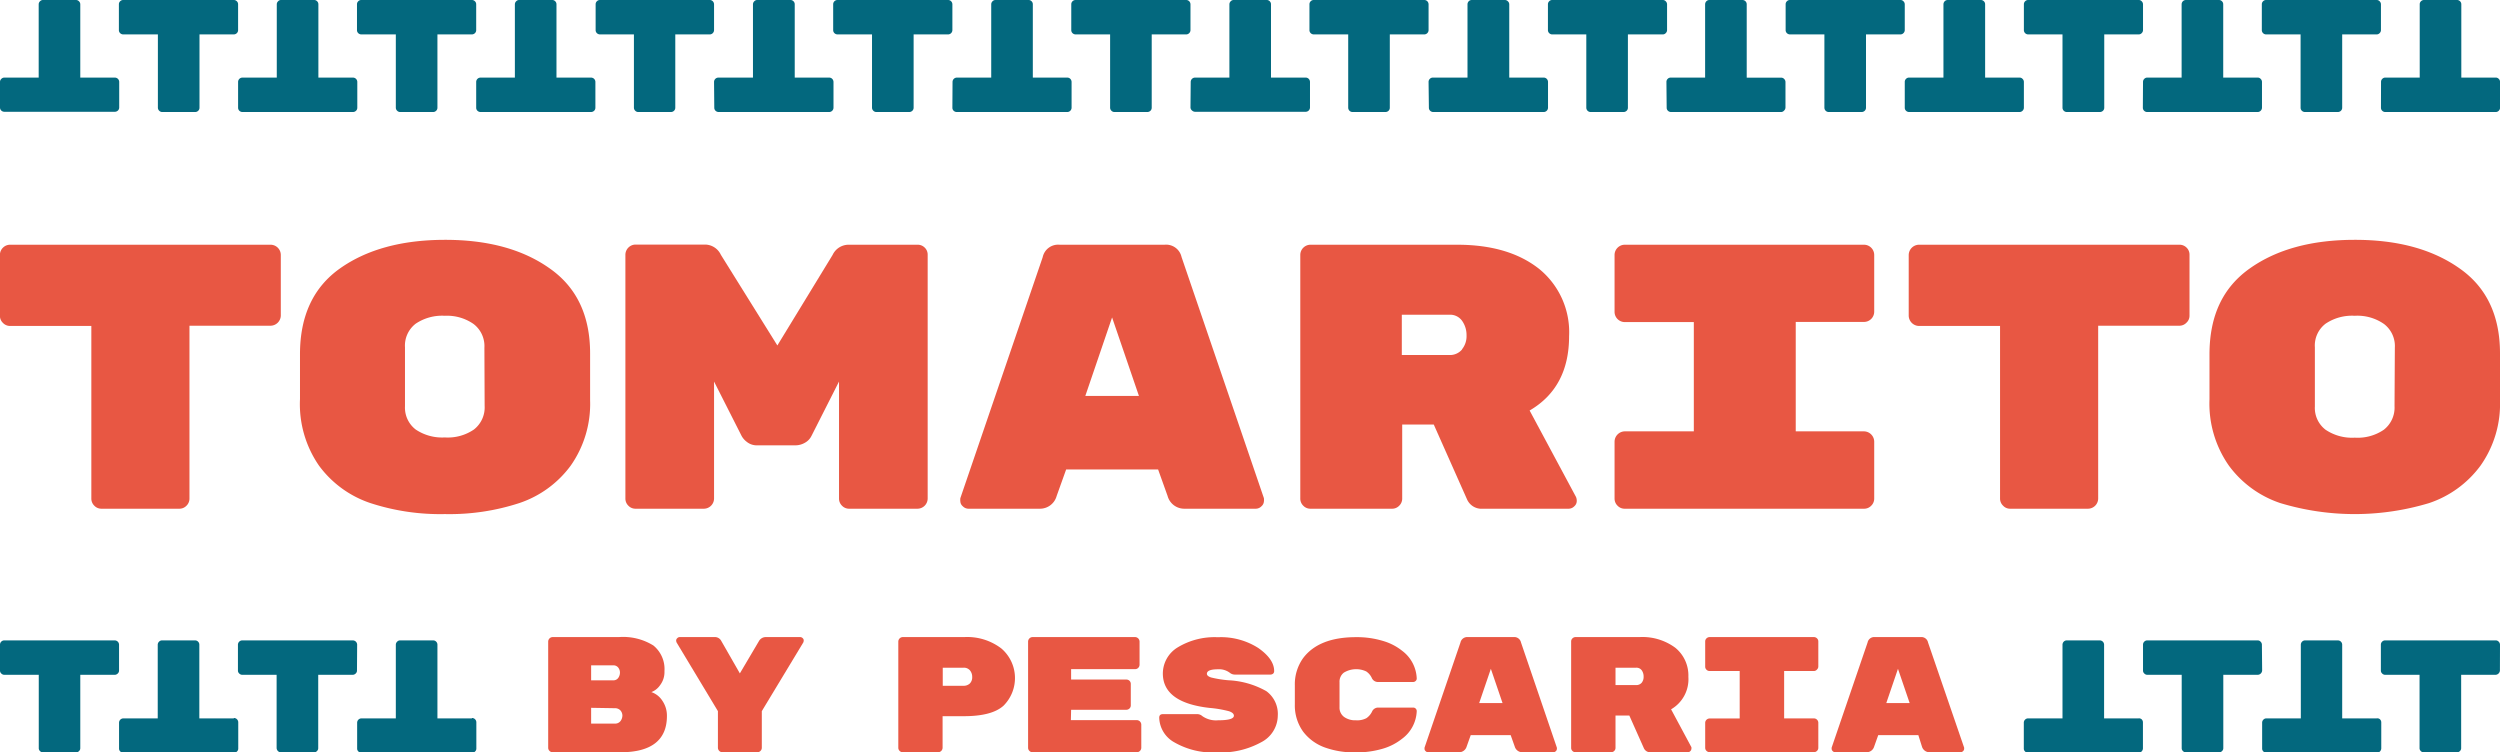<svg xmlns="http://www.w3.org/2000/svg" viewBox="0 0 316.68 95.31"><defs><style>.cls-1{fill:#e85743;}.cls-2{fill:#03687e;}</style></defs><g id="Livello_2" data-name="Livello 2"><g id="Livello_1-2" data-name="Livello 1"><g id="Logo_SMALL" data-name="Logo SMALL"><path class="cls-1" d="M34.28,31h-33a1.27,1.27,0,0,0-.91.38,1.27,1.27,0,0,0-.38.91V40a1.23,1.23,0,0,0,.38.9,1.24,1.24,0,0,0,.91.39H11.57V63.15a1.25,1.25,0,0,0,.38.91,1.23,1.23,0,0,0,.91.38h9.85a1.23,1.23,0,0,0,.91-.38,1.25,1.25,0,0,0,.38-.91V41.26H34.28A1.32,1.32,0,0,0,35.57,40v-7.7A1.3,1.3,0,0,0,34.28,31Z"/><path class="cls-1" d="M69.63,34q-5.11-3.63-13.28-3.62T43.07,34Q38,37.59,38,44.87v5.69A13.69,13.69,0,0,0,40.42,59a13.34,13.34,0,0,0,6.48,4.72,28.5,28.5,0,0,0,9.45,1.4,28.5,28.5,0,0,0,9.45-1.4A13.34,13.34,0,0,0,72.28,59a13.6,13.6,0,0,0,2.47-8.3V44.77Q74.75,37.58,69.63,34ZM61.39,51.41a3.55,3.55,0,0,1-1.36,3,5.85,5.85,0,0,1-3.68,1,6,6,0,0,1-3.69-1,3.5,3.5,0,0,1-1.36-2.95V44A3.5,3.5,0,0,1,52.66,41a6,6,0,0,1,3.69-1A5.86,5.86,0,0,1,60,41.05a3.52,3.52,0,0,1,1.36,3Z"/><path class="cls-1" d="M311.56,34q-5.13-3.63-13.28-3.62c-5.45,0-9.87,1.2-13.29,3.62s-5.11,6-5.11,10.9v5.69A13.69,13.69,0,0,0,282.35,59a13.34,13.34,0,0,0,6.48,4.72,32.56,32.56,0,0,0,18.89,0A13.34,13.34,0,0,0,314.2,59a13.54,13.54,0,0,0,2.48-8.3V44.77Q316.68,37.58,311.56,34Zm-8.24,17.44a3.55,3.55,0,0,1-1.36,3,5.87,5.87,0,0,1-3.68,1,6,6,0,0,1-3.69-1,3.47,3.47,0,0,1-1.36-2.95V44A3.47,3.47,0,0,1,294.59,41a6,6,0,0,1,3.69-1A5.88,5.88,0,0,1,302,41.05a3.52,3.52,0,0,1,1.36,3Z"/><path class="cls-1" d="M116.22,31h-8.75a2.24,2.24,0,0,0-2,1.29l-7,11.47L91.31,32.27a2.23,2.23,0,0,0-2-1.29H80.51a1.3,1.3,0,0,0-1.29,1.29V63.15a1.25,1.25,0,0,0,.38.91,1.23,1.23,0,0,0,.91.38h8.65a1.3,1.3,0,0,0,1.29-1.29V48.33l3.49,6.89a2.39,2.39,0,0,0,.67.76,2,2,0,0,0,1.34.43h4.83a2.37,2.37,0,0,0,1.15-.31,2,2,0,0,0,.86-.88l3.49-6.89V63.15a1.25,1.25,0,0,0,.38.91,1.23,1.23,0,0,0,.91.38h8.65a1.3,1.3,0,0,0,1.29-1.29V32.27a1.23,1.23,0,0,0-.38-.91A1.25,1.25,0,0,0,116.22,31Z"/><path class="cls-1" d="M149.67,32.56A2,2,0,0,0,147.52,31H134.23a2,2,0,0,0-2.15,1.58L121.65,63.1a1.63,1.63,0,0,0,0,.44.84.84,0,0,0,.31.59,1,1,0,0,0,.74.31h9a2.19,2.19,0,0,0,2.15-1.62l1.2-3.35H146.7l1.2,3.35a2.19,2.19,0,0,0,2.15,1.62h9a1,1,0,0,0,.74-.31.88.88,0,0,0,.31-.59,1.56,1.56,0,0,0,0-.44ZM137.48,50.15l3.39-9.94,3.4,9.94Z"/><path class="cls-1" d="M193.76,52q5-2.92,5-9.42A10.32,10.32,0,0,0,195,34.09Q191.13,31,184.58,31H166a1.3,1.3,0,0,0-1.29,1.29V63.15a1.25,1.25,0,0,0,.38.91,1.23,1.23,0,0,0,.91.38h10.33a1.23,1.23,0,0,0,.91-.38,1.25,1.25,0,0,0,.38-.91V53.78h4l4.21,9.47a2,2,0,0,0,2,1.19h10.85a1,1,0,0,0,.74-.31.88.88,0,0,0,.31-.64,1.26,1.26,0,0,0-.09-.53Zm-8.56-7.73a2,2,0,0,1-1.63.7h-6V39.87h6a1.85,1.85,0,0,1,1.65.79,3.12,3.12,0,0,1,.55,1.84A2.64,2.64,0,0,1,185.2,44.24Z"/><path class="cls-1" d="M236.12,31H205.81a1.3,1.3,0,0,0-1.29,1.29v7.22a1.3,1.3,0,0,0,1.29,1.29h8.75V54.64h-8.75a1.32,1.32,0,0,0-1.29,1.29v7.22a1.25,1.25,0,0,0,.38.91,1.23,1.23,0,0,0,.91.38h30.31a1.23,1.23,0,0,0,.91-.38,1.25,1.25,0,0,0,.38-.91V55.93a1.32,1.32,0,0,0-1.29-1.29h-8.65V40.78h8.65a1.3,1.3,0,0,0,1.29-1.29V32.27A1.3,1.3,0,0,0,236.12,31Z"/><path class="cls-1" d="M276.07,31h-33a1.32,1.32,0,0,0-1.29,1.29V40a1.33,1.33,0,0,0,1.29,1.29h10.28V63.15a1.23,1.23,0,0,0,.39.91,1.19,1.19,0,0,0,.9.38h9.85a1.3,1.3,0,0,0,1.29-1.29V41.26h10.28a1.23,1.23,0,0,0,.91-.39,1.19,1.19,0,0,0,.38-.9v-7.7a1.23,1.23,0,0,0-.38-.91A1.25,1.25,0,0,0,276.07,31Z"/><path class="cls-2" d="M15.08,81.67a.55.55,0,0,0-.55-.55H.55a.53.53,0,0,0-.39.16.53.53,0,0,0-.16.39v3.26a.49.49,0,0,0,.16.38.54.54,0,0,0,.39.17H4.91v9.28a.49.49,0,0,0,.16.38.52.52,0,0,0,.38.17H9.63a.52.52,0,0,0,.38-.17.49.49,0,0,0,.16-.38V85.48h4.36a.54.54,0,0,0,.39-.17.49.49,0,0,0,.16-.38Z"/><path class="cls-2" d="M45.24,81.67a.55.55,0,0,0-.55-.55h-14a.55.55,0,0,0-.55.55v3.26a.49.49,0,0,0,.16.38.54.54,0,0,0,.39.17h4.35v9.28a.58.58,0,0,0,.55.55h4.18a.52.52,0,0,0,.38-.17.49.49,0,0,0,.16-.38V85.48h4.36a.54.54,0,0,0,.39-.17.49.49,0,0,0,.16-.38Z"/><path class="cls-2" d="M29.61,91H25.25V81.67a.53.53,0,0,0-.16-.39.51.51,0,0,0-.38-.16H20.53a.51.51,0,0,0-.38.16.54.54,0,0,0-.17.39V91H15.63a.55.55,0,0,0-.55.55v3.26a.49.49,0,0,0,.16.38.54.54,0,0,0,.39.17h14a.54.54,0,0,0,.39-.17.49.49,0,0,0,.16-.38V91.5a.55.55,0,0,0-.55-.55Z"/><path class="cls-2" d="M59.77,91H55.41V81.67a.53.53,0,0,0-.16-.39.51.51,0,0,0-.38-.16H50.69a.49.49,0,0,0-.38.16.54.54,0,0,0-.17.39V91H45.79a.55.55,0,0,0-.55.55v3.26a.49.49,0,0,0,.16.38.54.54,0,0,0,.39.17h14a.54.54,0,0,0,.39-.17.49.49,0,0,0,.16-.38V91.5a.55.55,0,0,0-.55-.55Z"/><path class="cls-2" d="M301.05,91h-4.36V81.67a.55.55,0,0,0-.55-.55H292a.53.53,0,0,0-.39.16.57.57,0,0,0-.16.39V91h-4.36a.51.51,0,0,0-.38.16.53.53,0,0,0-.16.39v3.26a.49.49,0,0,0,.16.38.52.52,0,0,0,.38.17h14a.58.58,0,0,0,.55-.55V91.5a.54.54,0,0,0-.17-.39A.49.49,0,0,0,301.05,91Z"/><path class="cls-2" d="M316.68,81.67a.54.54,0,0,0-.17-.39.49.49,0,0,0-.38-.16h-14a.51.51,0,0,0-.38.16.53.53,0,0,0-.16.39v3.26a.49.49,0,0,0,.16.38.52.52,0,0,0,.38.17h4.36v9.28a.49.49,0,0,0,.16.38.54.54,0,0,0,.39.17h4.17a.54.54,0,0,0,.39-.17.49.49,0,0,0,.16-.38V85.48h4.36a.58.58,0,0,0,.55-.55Z"/><path class="cls-2" d="M270.89,91h-4.36V81.67a.55.55,0,0,0-.55-.55h-4.17a.53.53,0,0,0-.39.16.57.57,0,0,0-.16.39V91H256.9a.52.52,0,0,0-.38.16.53.53,0,0,0-.16.39v3.26a.49.49,0,0,0,.16.38.53.53,0,0,0,.38.17h14a.58.58,0,0,0,.55-.55V91.5a.54.54,0,0,0-.17-.39A.49.49,0,0,0,270.89,91Z"/><path class="cls-2" d="M286.52,81.67a.54.54,0,0,0-.17-.39.49.49,0,0,0-.38-.16H272a.51.51,0,0,0-.38.16.53.53,0,0,0-.16.39v3.26a.49.49,0,0,0,.16.38.52.52,0,0,0,.38.17h4.36v9.28a.49.49,0,0,0,.16.38.54.54,0,0,0,.39.17h4.17a.54.54,0,0,0,.39-.17.49.49,0,0,0,.16-.38V85.48H286a.58.58,0,0,0,.55-.55Z"/><path class="cls-2" d="M301.6,13.64a.53.53,0,0,0,.16.39.55.55,0,0,0,.38.16h14a.53.53,0,0,0,.38-.16.54.54,0,0,0,.17-.39V10.38a.54.54,0,0,0-.17-.39.49.49,0,0,0-.38-.16h-4.36V.55a.53.53,0,0,0-.16-.39.53.53,0,0,0-.39-.16h-4.17a.53.53,0,0,0-.39.16.53.53,0,0,0-.16.39V9.83h-4.36a.51.51,0,0,0-.38.16.53.53,0,0,0-.16.39Z"/><path class="cls-2" d="M287.06,4.36h4.36v9.28a.53.53,0,0,0,.16.39.57.57,0,0,0,.39.16h4.17a.57.57,0,0,0,.39-.16.53.53,0,0,0,.16-.39V4.36h4.36a.53.53,0,0,0,.38-.16.54.54,0,0,0,.17-.39V.55a.54.54,0,0,0-.17-.39.49.49,0,0,0-.38-.16h-14a.51.51,0,0,0-.38.16.53.53,0,0,0-.16.39V3.81a.53.53,0,0,0,.16.39A.55.55,0,0,0,287.06,4.36Z"/><path class="cls-2" d="M271.44,13.64a.53.53,0,0,0,.16.39.55.55,0,0,0,.38.16h14a.53.53,0,0,0,.38-.16.54.54,0,0,0,.17-.39V10.38a.54.54,0,0,0-.17-.39.49.49,0,0,0-.38-.16h-4.36V.55a.53.53,0,0,0-.16-.39.53.53,0,0,0-.39-.16h-4.17a.53.53,0,0,0-.39.16.57.57,0,0,0-.16.39V9.83H272a.51.51,0,0,0-.38.16.53.53,0,0,0-.16.39Z"/><path class="cls-2" d="M256.9,4.36h4.36v9.28a.55.55,0,0,0,.55.55H266a.57.57,0,0,0,.39-.16.53.53,0,0,0,.16-.39V4.36h4.36a.53.53,0,0,0,.38-.16.54.54,0,0,0,.17-.39V.55a.54.54,0,0,0-.17-.39.49.49,0,0,0-.38-.16h-14a.51.51,0,0,0-.38.16.53.53,0,0,0-.16.39V3.81a.53.53,0,0,0,.16.39A.55.55,0,0,0,256.9,4.36Z"/><path class="cls-2" d="M241.28,13.64a.53.53,0,0,0,.16.39.57.57,0,0,0,.38.16h14a.53.53,0,0,0,.38-.16.54.54,0,0,0,.17-.39V10.38a.54.54,0,0,0-.17-.39.49.49,0,0,0-.38-.16h-4.36V.55a.53.53,0,0,0-.16-.39A.53.53,0,0,0,250.9,0h-4.17a.53.53,0,0,0-.39.16.57.57,0,0,0-.16.39V9.83h-4.36a.52.52,0,0,0-.38.16.53.53,0,0,0-.16.39Z"/><path class="cls-2" d="M226.74,4.36h4.36v9.28a.55.55,0,0,0,.55.55h4.17a.57.57,0,0,0,.39-.16.53.53,0,0,0,.16-.39V4.36h4.36a.53.53,0,0,0,.38-.16.54.54,0,0,0,.17-.39V.55a.54.54,0,0,0-.17-.39.49.49,0,0,0-.38-.16h-14a.52.52,0,0,0-.38.16.53.53,0,0,0-.16.39V3.81a.53.53,0,0,0,.16.39A.57.57,0,0,0,226.74,4.36Z"/><path class="cls-2" d="M211.12,13.64a.53.53,0,0,0,.16.39.57.57,0,0,0,.38.16h14A.53.53,0,0,0,226,14a.54.54,0,0,0,.17-.39V10.38A.54.54,0,0,0,226,10a.49.49,0,0,0-.38-.16h-4.36V.55a.53.53,0,0,0-.16-.39.53.53,0,0,0-.39-.16h-4.17a.53.53,0,0,0-.39.16.57.57,0,0,0-.16.39V9.83h-4.36a.52.52,0,0,0-.38.16.53.53,0,0,0-.16.39Z"/><path class="cls-2" d="M196.58,4.36h4.36v9.28a.55.55,0,0,0,.55.55h4.17a.57.57,0,0,0,.39-.16.53.53,0,0,0,.16-.39V4.36h4.36A.53.53,0,0,0,211,4.2a.54.54,0,0,0,.17-.39V.55A.54.54,0,0,0,211,.16a.49.49,0,0,0-.38-.16h-14a.52.52,0,0,0-.38.16.53.53,0,0,0-.16.39V3.81a.53.53,0,0,0,.16.39A.57.57,0,0,0,196.58,4.36Z"/><path class="cls-2" d="M181,13.64a.53.53,0,0,0,.16.39.57.57,0,0,0,.38.16h14a.55.55,0,0,0,.55-.55V10.38a.57.57,0,0,0-.16-.39.53.53,0,0,0-.39-.16h-4.36V.55A.53.53,0,0,0,191,.16a.53.53,0,0,0-.39-.16h-4.17a.53.53,0,0,0-.39.16.57.57,0,0,0-.16.39V9.83H181.5a.52.52,0,0,0-.38.16.53.53,0,0,0-.16.39Z"/><path class="cls-2" d="M166.42,4.36h4.36v9.28a.55.55,0,0,0,.55.55h4.18a.57.57,0,0,0,.38-.16.53.53,0,0,0,.16-.39V4.36h4.36a.55.55,0,0,0,.55-.55V.55a.57.57,0,0,0-.16-.39.53.53,0,0,0-.39-.16h-14a.52.52,0,0,0-.38.16.53.53,0,0,0-.16.39V3.81a.53.53,0,0,0,.16.39A.57.57,0,0,0,166.42,4.36Z"/><path class="cls-2" d="M150.8,13.64A.53.53,0,0,0,151,14a.57.57,0,0,0,.39.16h14a.55.55,0,0,0,.55-.55V10.38a.57.57,0,0,0-.16-.39.53.53,0,0,0-.39-.16H161V.55a.53.53,0,0,0-.16-.39.52.52,0,0,0-.38-.16h-4.18a.49.49,0,0,0-.38.16.54.54,0,0,0-.17.39V9.83h-4.35a.55.55,0,0,0-.55.55Z"/><path class="cls-2" d="M136.27,4.36h4.35v9.28a.54.54,0,0,0,.17.39.53.53,0,0,0,.38.16h4.18a.57.57,0,0,0,.38-.16.53.53,0,0,0,.16-.39V4.36h4.36a.55.55,0,0,0,.55-.55V.55a.57.57,0,0,0-.16-.39.53.53,0,0,0-.39-.16h-14a.53.53,0,0,0-.39.16.53.53,0,0,0-.16.39V3.81a.53.53,0,0,0,.16.39A.57.57,0,0,0,136.27,4.36Z"/><path class="cls-2" d="M120.64,13.64a.53.53,0,0,0,.16.39.57.57,0,0,0,.39.16h14a.55.55,0,0,0,.55-.55V10.38a.57.57,0,0,0-.16-.39.53.53,0,0,0-.39-.16h-4.36V.55a.53.53,0,0,0-.16-.39.52.52,0,0,0-.38-.16h-4.18a.49.49,0,0,0-.38.16.54.54,0,0,0-.17.39V9.83h-4.35a.55.55,0,0,0-.55.55Z"/><path class="cls-2" d="M90.48,13.64a.53.53,0,0,0,.16.39.57.57,0,0,0,.39.16h14a.55.55,0,0,0,.55-.55V10.38a.57.57,0,0,0-.16-.39.53.53,0,0,0-.39-.16h-4.36V.55a.53.53,0,0,0-.16-.39.52.52,0,0,0-.38-.16H95.93a.49.49,0,0,0-.38.16.54.54,0,0,0-.17.39V9.83H91a.55.55,0,0,0-.55.55Z"/><path class="cls-2" d="M106.11,4.36h4.35v9.28a.54.54,0,0,0,.17.39.53.53,0,0,0,.38.16h4.18a.57.57,0,0,0,.38-.16.53.53,0,0,0,.16-.39V4.36h4.36a.55.55,0,0,0,.55-.55V.55a.57.57,0,0,0-.16-.39.53.53,0,0,0-.39-.16h-14a.53.53,0,0,0-.39.16.53.53,0,0,0-.16.39V3.81a.53.53,0,0,0,.16.39A.57.57,0,0,0,106.11,4.36Z"/><path class="cls-2" d="M76,4.36H80.3v9.28a.54.54,0,0,0,.17.39.53.53,0,0,0,.38.16H85a.55.55,0,0,0,.38-.16.53.53,0,0,0,.16-.39V4.36h4.36a.55.55,0,0,0,.55-.55V.55a.57.57,0,0,0-.16-.39A.53.53,0,0,0,89.93,0H76a.53.53,0,0,0-.39.16.53.53,0,0,0-.16.39V3.81a.53.53,0,0,0,.16.39A.57.57,0,0,0,76,4.36Z"/><path class="cls-2" d="M60.32,13.64a.53.53,0,0,0,.16.39.57.57,0,0,0,.39.16h14a.57.57,0,0,0,.39-.16.53.53,0,0,0,.16-.39V10.38a.55.55,0,0,0-.55-.55H70.49V.55a.53.53,0,0,0-.16-.39A.51.51,0,0,0,70,0H65.77a.49.49,0,0,0-.38.16.54.54,0,0,0-.17.39V9.83H60.87a.55.55,0,0,0-.55.55Z"/><path class="cls-2" d="M45.79,4.36h4.35v9.28a.54.54,0,0,0,.17.39.53.53,0,0,0,.38.16h4.18a.55.55,0,0,0,.38-.16.53.53,0,0,0,.16-.39V4.36h4.36a.57.57,0,0,0,.39-.16.53.53,0,0,0,.16-.39V.55a.53.53,0,0,0-.16-.39A.53.53,0,0,0,59.77,0h-14a.53.53,0,0,0-.39.16.53.53,0,0,0-.16.39V3.81a.53.53,0,0,0,.16.39A.57.57,0,0,0,45.79,4.36Z"/><path class="cls-2" d="M30.16,13.64a.53.53,0,0,0,.16.39.57.57,0,0,0,.39.16h14a.57.57,0,0,0,.39-.16.53.53,0,0,0,.16-.39V10.38a.55.55,0,0,0-.55-.55H40.33V.55a.53.53,0,0,0-.16-.39A.51.51,0,0,0,39.79,0H35.61a.49.49,0,0,0-.38.16.54.54,0,0,0-.17.39V9.83H30.71a.55.55,0,0,0-.55.55Z"/><path class="cls-2" d="M15.63,4.36H20v9.28a.54.54,0,0,0,.17.39.53.53,0,0,0,.38.16h4.18a.55.55,0,0,0,.38-.16.53.53,0,0,0,.16-.39V4.36h4.36A.57.57,0,0,0,30,4.2a.53.53,0,0,0,.16-.39V.55A.53.53,0,0,0,30,.16.53.53,0,0,0,29.61,0h-14a.53.53,0,0,0-.39.16.53.53,0,0,0-.16.39V3.81a.53.53,0,0,0,.16.39A.57.57,0,0,0,15.63,4.36Z"/><path class="cls-2" d="M0,13.64A.53.53,0,0,0,.16,14a.57.57,0,0,0,.39.16h14a.57.57,0,0,0,.39-.16.53.53,0,0,0,.16-.39V10.38a.55.55,0,0,0-.55-.55H10.17V.55A.53.53,0,0,0,10,.16.51.51,0,0,0,9.63,0H5.45a.51.51,0,0,0-.38.16A.54.54,0,0,0,4.9.55V9.83H.55A.53.53,0,0,0,.16,10a.53.53,0,0,0-.16.39Z"/></g><path class="cls-1" d="M84.48,90.7c0,3.06-2,4.59-5.87,4.59H70a.54.54,0,0,1-.39-.17.54.54,0,0,1-.17-.4V81.26A.58.58,0,0,1,70,80.7H78.4a7.26,7.26,0,0,1,4.37,1.07A3.85,3.85,0,0,1,84.17,85v.07a2.72,2.72,0,0,1-.54,1.7,2.38,2.38,0,0,1-1.12.9,2.67,2.67,0,0,1,1.39,1.09A3.33,3.33,0,0,1,84.48,90.7Zm-6.17-4.82a1.17,1.17,0,0,0,.22-.68,1,1,0,0,0-.22-.64.76.76,0,0,0-.64-.28H74.88v1.9h2.79A.75.75,0,0,0,78.31,85.88Zm-3.43,3.78v2h3a.85.85,0,0,0,.72-.32,1.2,1.2,0,0,0,.24-.72v0A1,1,0,0,0,78.6,90a.92.92,0,0,0-.7-.29Z"/><path class="cls-1" d="M97,80.7h4.35a.45.45,0,0,1,.33.14.38.38,0,0,1,.13.28.66.66,0,0,1-.06.27l-5.25,8.69v4.64a.54.54,0,0,1-.17.4.54.54,0,0,1-.39.17H91.51a.58.58,0,0,1-.57-.57V90.08l-5.23-8.69a.66.66,0,0,1-.06-.27.4.4,0,0,1,.14-.28.43.43,0,0,1,.32-.14h4.4a.9.9,0,0,1,.85.48l2.36,4.12,2.41-4.08A1,1,0,0,1,97,80.7Z"/><path class="cls-1" d="M114.35,80.7h7.8a7.12,7.12,0,0,1,4.69,1.44,4.94,4.94,0,0,1,.27,7.26q-1.47,1.32-5,1.32H119.4v4a.58.58,0,0,1-.57.57h-4.48a.54.54,0,0,1-.39-.17.54.54,0,0,1-.17-.4V81.26a.58.58,0,0,1,.56-.56Zm5.07,3.88v2.29h2.64a1.13,1.13,0,0,0,.79-.29,1.1,1.1,0,0,0,.3-.82,1.27,1.27,0,0,0-.29-.85,1,1,0,0,0-.8-.33Z"/><path class="cls-1" d="M135.65,91.22H144a.58.58,0,0,1,.57.57v2.93a.58.58,0,0,1-.57.57H130.79a.54.54,0,0,1-.39-.17.54.54,0,0,1-.17-.4V81.26a.58.58,0,0,1,.56-.56h13a.58.58,0,0,1,.56.56V84.2a.56.56,0,0,1-.17.4.53.53,0,0,1-.39.16h-8.11v1.32h7a.57.57,0,0,1,.4.16.55.55,0,0,1,.16.4v2.71a.53.53,0,0,1-.16.39.58.58,0,0,1-.4.17h-7Z"/><path class="cls-1" d="M160.41,87.55a3.57,3.57,0,0,1,1.45,3.11,3.84,3.84,0,0,1-2.1,3.36,10.61,10.61,0,0,1-5.59,1.29,9.8,9.8,0,0,1-5.4-1.27,3.69,3.69,0,0,1-1.93-3.13q0-.45.48-.45h4.27a1,1,0,0,1,.71.25,3,3,0,0,0,2,.53c1.32,0,2-.19,2-.58q0-.36-.63-.57a14.34,14.34,0,0,0-2.48-.42c-3.93-.45-5.89-1.91-5.89-4.36A3.88,3.88,0,0,1,149.19,82a9,9,0,0,1,5.08-1.28,8.77,8.77,0,0,1,5.13,1.37c1.31.92,2,1.89,2,2.91a.42.42,0,0,1-.13.33.53.53,0,0,1-.37.12h-4.48a1,1,0,0,1-.64-.23,2.26,2.26,0,0,0-1.5-.44c-.93,0-1.4.19-1.4.57,0,.2.18.35.54.47a14.48,14.48,0,0,0,2.17.35A10.76,10.76,0,0,1,160.41,87.55Z"/><path class="cls-1" d="M169.68,86.42v3.15a1.46,1.46,0,0,0,.57,1.24,2.41,2.41,0,0,0,1.5.43,2.51,2.51,0,0,0,1.34-.27,2.15,2.15,0,0,0,.7-.81.85.85,0,0,1,.74-.53H179a.44.44,0,0,1,.33.13.44.44,0,0,1,.13.32,4.56,4.56,0,0,1-1.83,3.48,7.17,7.17,0,0,1-2.44,1.27,11.93,11.93,0,0,1-3.58.48,11,11,0,0,1-3.77-.62,6,6,0,0,1-2.76-2,5.68,5.68,0,0,1-1.06-3.47v-2.4a5.7,5.7,0,0,1,1.06-3.47q2-2.64,6.69-2.64a11.3,11.3,0,0,1,3.42.48,7,7,0,0,1,2.44,1.26,4.58,4.58,0,0,1,1.83,3.49.4.4,0,0,1-.13.31.45.45,0,0,1-.33.14h-4.5a.85.85,0,0,1-.74-.53,2,2,0,0,0-.7-.81,3,3,0,0,0-2.84.16A1.45,1.45,0,0,0,169.68,86.42Z"/><path class="cls-1" d="M184.85,95.29h-3.94a.43.43,0,0,1-.32-.14.36.36,0,0,1-.14-.26.84.84,0,0,1,0-.19L185,81.39a.88.88,0,0,1,.94-.69h5.79a.87.87,0,0,1,.94.69l4.54,13.31a.5.5,0,0,1,0,.19.38.38,0,0,1-.13.26.45.45,0,0,1-.32.14h-3.94a1,1,0,0,1-.94-.71l-.52-1.46H186.3l-.52,1.46A1,1,0,0,1,184.85,95.29Zm5.48-6.23-1.48-4.34-1.48,4.34Z"/><path class="cls-1" d="M214.25,94.64a.5.5,0,0,1,0,.23.4.4,0,0,1-.14.28.43.43,0,0,1-.32.14H209.1a.88.88,0,0,1-.87-.52l-1.84-4.13h-1.75v4.08a.54.54,0,0,1-.16.4.58.58,0,0,1-.4.17h-4.5a.56.56,0,0,1-.4-.17.54.54,0,0,1-.16-.4V81.26a.53.53,0,0,1,.16-.39.56.56,0,0,1,.4-.17h8.1a7,7,0,0,1,4.53,1.35,4.52,4.52,0,0,1,1.66,3.69,4.4,4.4,0,0,1-2.19,4.11Zm-9.61-10.06v2.2h2.61a.89.89,0,0,0,.71-.3,1.17,1.17,0,0,0,.24-.76,1.37,1.37,0,0,0-.23-.8.82.82,0,0,0-.72-.34Z"/><path class="cls-1" d="M229.77,85H226v6h3.77a.56.56,0,0,1,.4.17.54.54,0,0,1,.16.4v3.14a.54.54,0,0,1-.16.4.56.56,0,0,1-.4.17H216.56a.58.58,0,0,1-.4-.17.54.54,0,0,1-.16-.4V91.58a.54.54,0,0,1,.16-.4.58.58,0,0,1,.4-.17h3.81V85h-3.81a.54.54,0,0,1-.4-.17.53.53,0,0,1-.16-.39V81.26a.53.53,0,0,1,.16-.39.58.58,0,0,1,.4-.17h13.21a.56.56,0,0,1,.4.17.53.53,0,0,1,.16.39v3.15a.53.53,0,0,1-.16.39A.52.52,0,0,1,229.77,85Z"/><path class="cls-1" d="M236.42,95.29h-3.94a.45.45,0,0,1-.32-.14.4.4,0,0,1-.14-.26.84.84,0,0,1,0-.19l4.55-13.31a.86.86,0,0,1,.93-.69h5.8a.86.86,0,0,1,.93.69L248.8,94.7a.84.84,0,0,1,0,.19.4.4,0,0,1-.14.26.45.45,0,0,1-.32.14h-3.94a1,1,0,0,1-.94-.71L243,93.12h-5.08l-.52,1.46A1,1,0,0,1,236.42,95.29Zm5.48-6.23-1.48-4.34-1.48,4.34Z"/></g></g></svg>